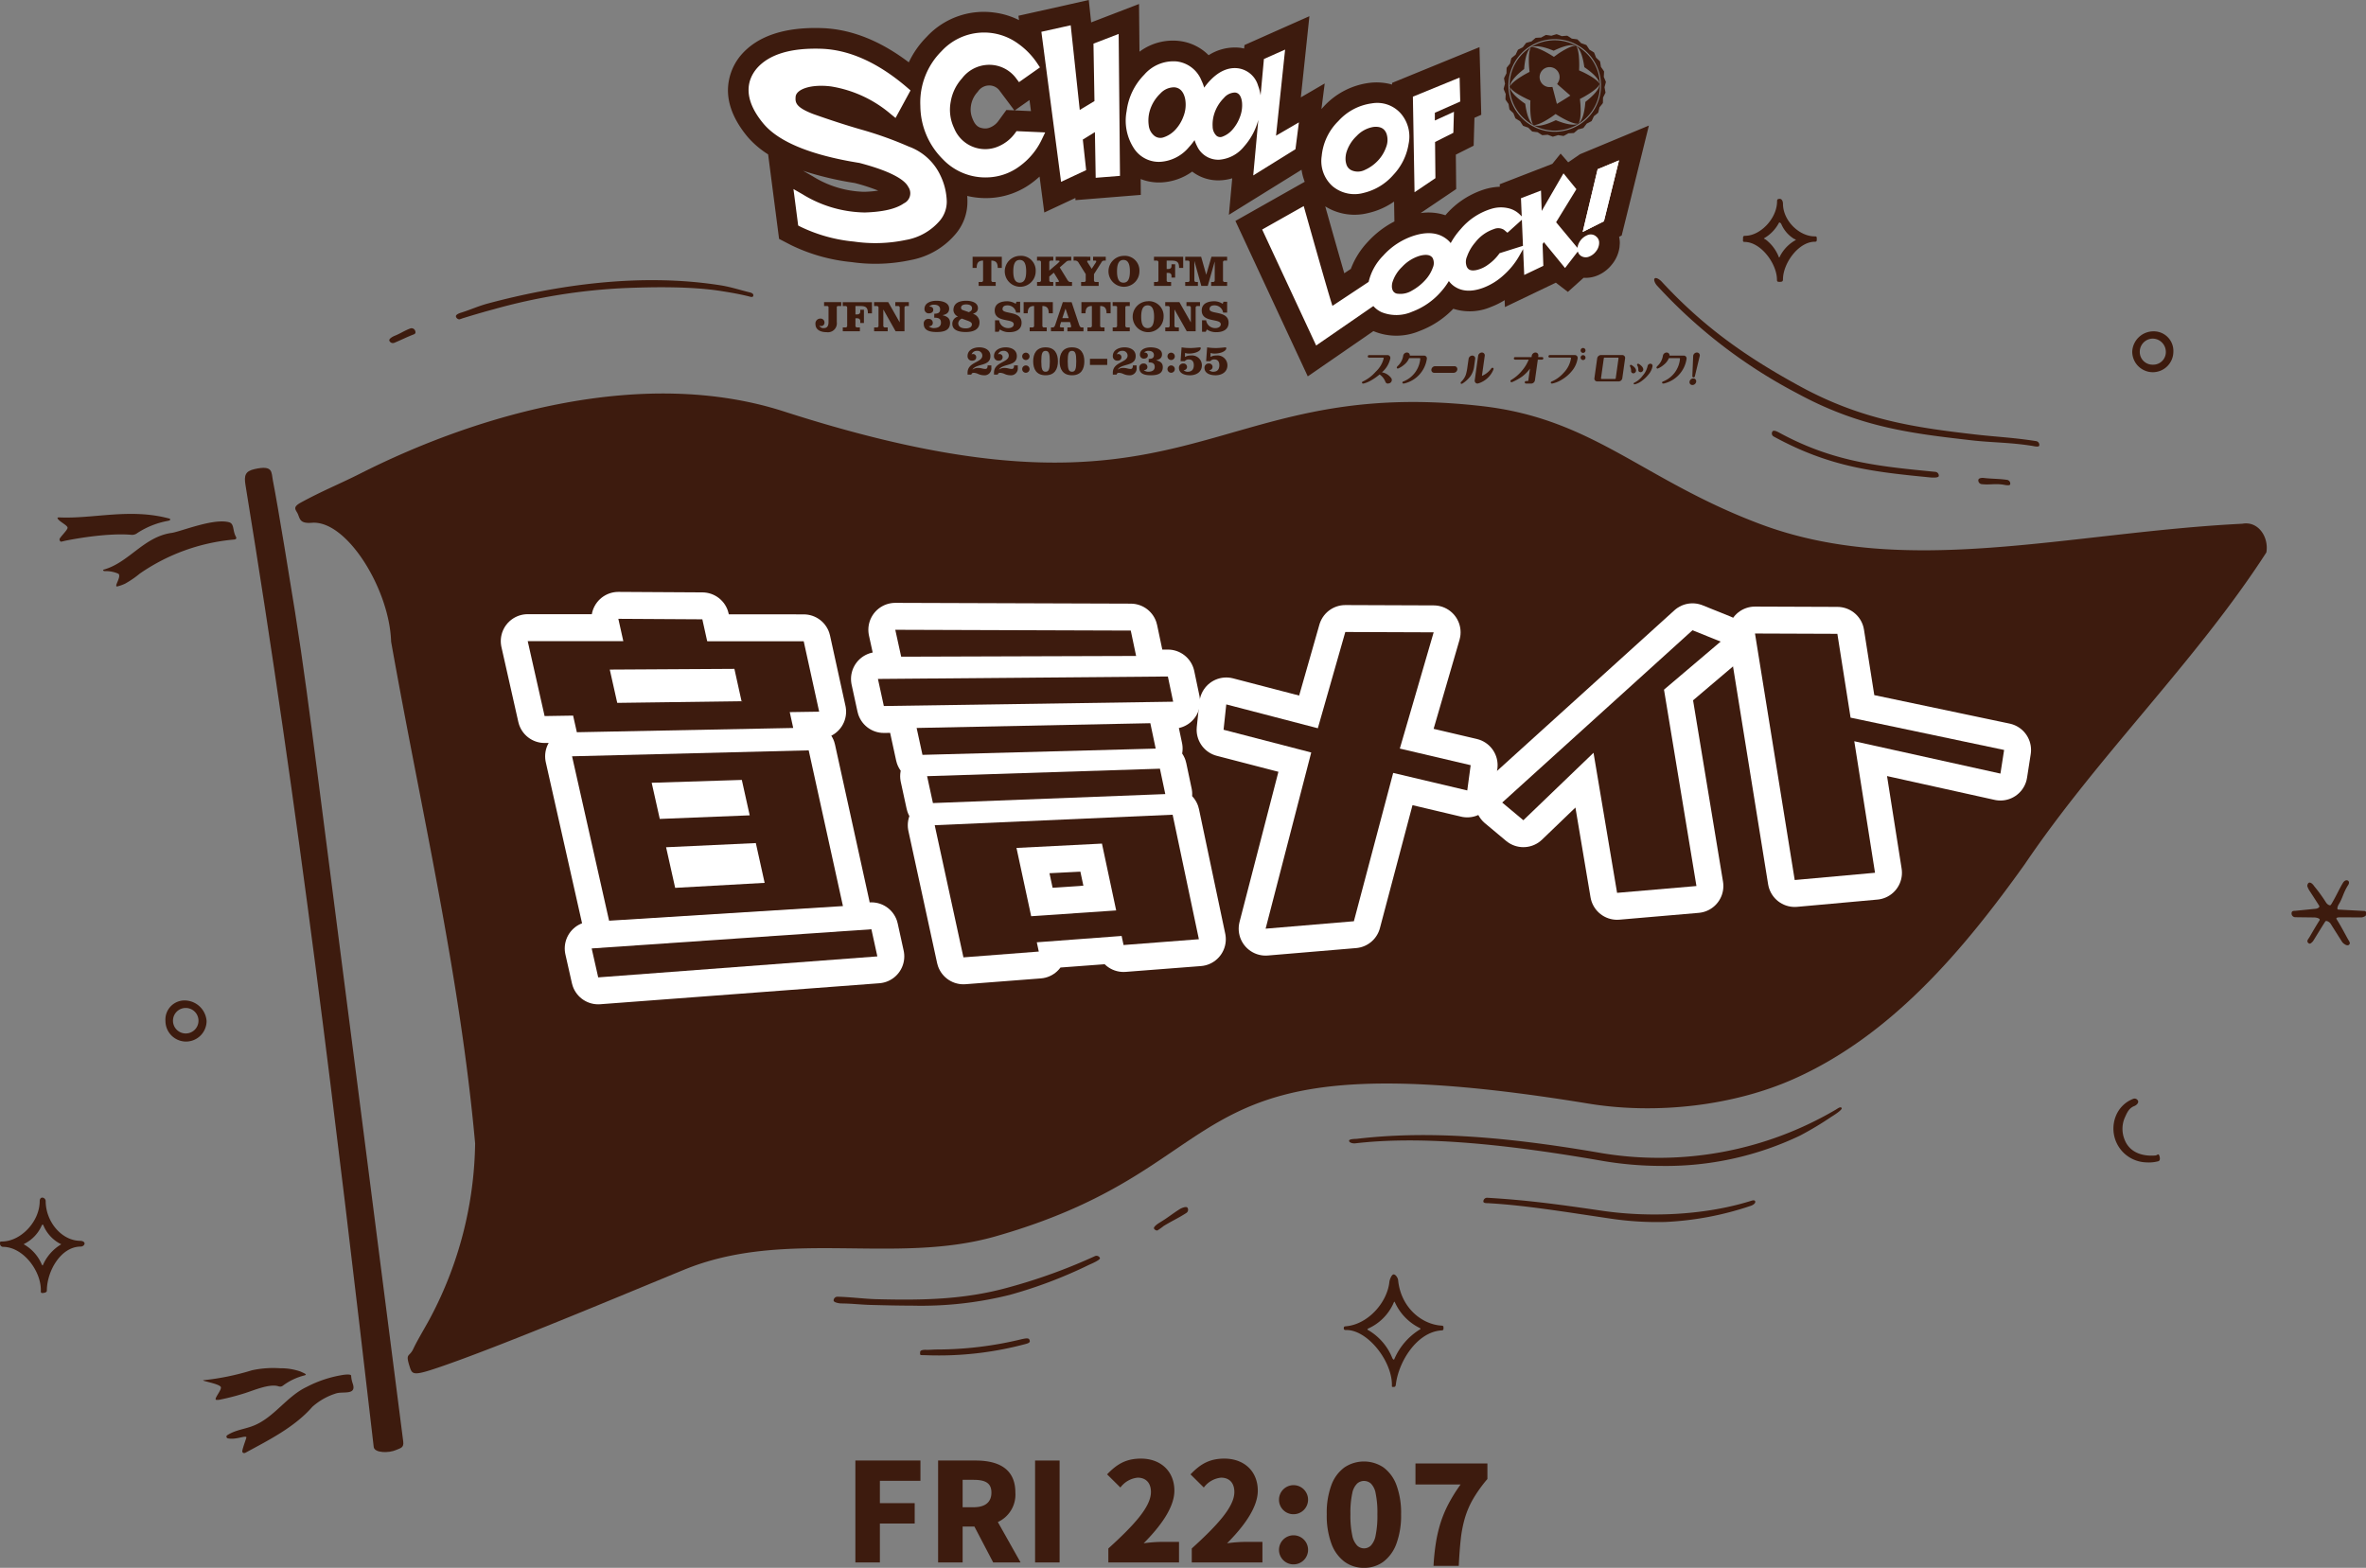 <svg id="宣言メイト" xmlns="http://www.w3.org/2000/svg" xmlns:xlink="http://www.w3.org/1999/xlink" width="477.717" height="316.595" viewBox="0 0 477.717 316.595">
    <rect x="0" y="0" width="477.717" height="316.595" fill="#808080" stroke="none"/>
    <defs>
      <clipPath id="clip-path">
        <rect id="長方形_357" data-name="長方形 357" width="477.717" height="316.595" fill="none"/>
      </clipPath>
    </defs>
    <g id="グループ_803" data-name="グループ 803" clip-path="url(#clip-path)">
      <path id="パス_47158" data-name="パス 47158" d="M66.5,159.781c-1.344-10.414-2.686-20.83-4.34-31.2-.837-5.251-3.455-21.417-4.487-26.634-.334-1.687.092-3.154-3.7-2.3-1.884.423-2.143,1.29-1.833,3.2,10.894,66.735,18.107,127.15,25.9,194.318.23,1.183,3.065,1.2,4.506.559.888-.394,1.61-.428,1.446-1.709-6.332-49.391-11.118-86.842-17.49-136.229" transform="translate(-2.576 -4.922)" fill="#3d1b0e"/>
      <path id="パス_47159" data-name="パス 47159" d="M34.721,110.1c-7.913-2.1-15.142.087-22.073-.208-.221-.01-.475.006-.428.15.21.643,1.97,1.373,2.029,1.924.049.464-1.738,2.071-1.631,2.4.21.633.2.419,1.467.171,3.894-.761,9.312-1.473,13.074-1.132a1.712,1.712,0,0,0,1.188-.371,16.79,16.79,0,0,1,6.1-2.436c.63-.1.685-.388.276-.5" transform="translate(-0.605 -5.406)" fill="#3d1b0e"/>
      <path id="パス_47160" data-name="パス 47160" d="M35.714,113.1c-5.63.806-8.557,5.951-13.648,7.4-.34.1-.085.316.179.317a6.174,6.174,0,0,1,2.756.534c.65.577-.941,2.571-.278,2.563a8.246,8.246,0,0,0,1.6-.556,19.364,19.364,0,0,0,2.987-2.043,39.45,39.45,0,0,1,18.823-6.857c.234-.018.893-.024.585-.582-.7-1.271-.3-2.632-1.383-2.927-3.168-.869-9.738,1.884-11.623,2.154" transform="translate(-1.085 -5.486)" fill="#3d1b0e"/>
      <path id="パス_47161" data-name="パス 47161" d="M65.426,298.569c-3.58,4.1-8.816,6.713-13.456,9.231-.385.209-.724,0-.662-.366.129-.782.854-2.623.823-2.736-.123-.447-2.1.549-3.723.217a.348.348,0,0,1-.169-.62c1.745-1.138,3.558-1.2,5.481-2,4.052-1.682,6.591-5.88,10.556-7.755a23.892,23.892,0,0,1,7.409-2.444c.337-.052,1.54-.19,1.595.147a5.816,5.816,0,0,0,.327,1.621c.794,2.347-1.806,1.555-3.261,1.94a12.952,12.952,0,0,0-4.92,2.76" transform="translate(-2.382 -14.461)" fill="#3d1b0e"/>
      <path id="パス_47162" data-name="パス 47162" d="M58.662,290.688a20.311,20.311,0,0,0-5.653.41,51.061,51.061,0,0,1-9.746,2c-.822.1,2.979.65,3.436,1.341.351.531-1.523,2.516-.9,2.627a2.324,2.324,0,0,0,.854-.062,47.48,47.48,0,0,0,5.025-1.315c1.752-.564,4.816-1.881,6.589-1.387a1.369,1.369,0,0,0,.591.087,1.174,1.174,0,0,0,.436-.213,12.156,12.156,0,0,1,4.235-2.021c.778-.191.146-.4-.728-.808a12.018,12.018,0,0,0-4.144-.656" transform="translate(-2.137 -14.393)" fill="#3d1b0e"/>
      <path id="パス_47163" data-name="パス 47163" d="M455.854,109.9c-35.127,1.757-68.026,11.133-97.491.01-23.782-8.977-33.563-21.27-56.259-23.788-56.273-6.346-57.969,27.788-140.836,1.066-27.977-8.956-61.02.22-85.538,12.638-3.809,1.929-7.725,3.521-11.856,5.785-1.9,1.039-.959,1.468-.575,2.443.393,1,.49,1.837,2.767,1.653,7.082-.574,15.692,13.471,16.007,23.99C88.042,167.358,95.98,201,99.038,235.033a77.337,77.337,0,0,1-8.98,35.083c-.72,1.4-2.7,4.671-3.5,6.4s-1.619.78-.777,3.469c.569,1.818.626,2.117,6.848-.045,12.908-4.483,38.244-15.165,48.633-19.414,20.538-8.4,42.406-.881,62.889-6.733,52.049-14.872,33.646-40.9,119.679-26.8,13.819,2.264,29.269.4,41.257-4.89,19.979-8.822,34.553-26.273,46.812-43.411,14.846-21.964,34.582-40.965,48.807-63,.53-3.054-1.6-6.385-4.846-5.793" transform="translate(-3.106 -4.14)" fill="#3d1b0e"/>
      <path id="パス_47164" data-name="パス 47164" d="M97.574,67.435a4.684,4.684,0,0,0,.562-.194c1.888-.584,4.142-1.252,6.239-1.812A117.951,117.951,0,0,1,131.14,61.11c5.782-.225,13.337-.341,19.339.621,1.916.307,3.447.563,5.343,1.022.42.1.973.34,1.068-.071s-.3-.593-.705-.691c-1.992-.483-3.853-1.107-5.866-1.425-16.6-2.62-33.646.1-46.9,3.636-2.122.566-3.632,1.3-5.541,1.886-.4.125-1.143.412-1.018.812a.763.763,0,0,0,.711.536" transform="translate(-4.796 -2.947)" fill="#3d1b0e"/>
      <path id="パス_47165" data-name="パス 47165" d="M83.405,72.731a.763.763,0,0,0,.3-.056c1.238-.5,2.632-1.208,3.9-1.683.393-.149.456-.37.31-.763a.769.769,0,0,0-.981-.446c-1.283.481-1.889.968-3.139,1.473-.39.155-1.24.609-1.082,1a.758.758,0,0,0,.688.475" transform="translate(-4.095 -3.453)" fill="#3d1b0e"/>
      <path id="パス_47166" data-name="パス 47166" d="M377.8,91.853c11.021,6.017,20.292,6.854,31.611,7.961a.781.781,0,0,1,.363.134.763.763,0,0,1,.322.7c-.044.42-1.353.328-1.771.286-11.5-1.125-20.247-2.077-31.519-8.232a.709.709,0,0,1-.3-1.031c.2-.369.926-.018,1.295.185" transform="translate(-18.639 -4.531)" fill="#3d1b0e"/>
      <path id="パス_47167" data-name="パス 47167" d="M421.427,101.551c1.615.186,2.937.131,4.626.376a.788.788,0,0,1,.326.13.767.767,0,0,1,.318.734c-.062.414-1.046.163-1.461.1-1.677-.243-2.709.085-4.31-.1a.761.761,0,0,1-.67-.842c.049-.419.755-.452,1.171-.4" transform="translate(-20.811 -5.028)" fill="#3d1b0e"/>
      <path id="パス_47168" data-name="パス 47168" d="M352.886,59.772c8.2,8.866,16.621,14.992,28.007,21.188,12.467,6.806,23.429,8.331,35.416,9.708,4.057.465,7.636.611,12.209,1.334a.745.745,0,0,1,.317.127.76.76,0,0,1,.316.743c-.066.415-1.035.154-1.449.088-4.54-.719-8.135-.653-12.175-1.117-12.145-1.394-22.635-2.6-35.36-9.55A103.177,103.177,0,0,1,351.938,60.56c-.287-.31-.741-1.13-.433-1.415s1.114.323,1.381.626" transform="translate(-17.401 -2.925)" fill="#3d1b0e"/>
      <path id="パス_47169" data-name="パス 47169" d="M229.84,266.869a113.18,113.18,0,0,1-17.63,6.364c-8.913,2.452-17.411,2.563-26.561,2.325-2.283-.057-5.529-.472-7.8-.493h-.006a.761.761,0,0,0-.761.755c0,.419,1.157.6,1.579.6,2.265.021,3.713.24,5.984.3,2.755.071,5.535.143,8.326.143a73.83,73.83,0,0,0,19.646-2.164,92.3,92.3,0,0,0,16.017-6.067c.383-.175,2.4-1.014,2.217-1.393a.76.76,0,0,0-1.008-.373" transform="translate(-8.769 -13.212)" fill="#3d1b0e"/>
      <path id="パス_47170" data-name="パス 47170" d="M368.871,255.181c-9.332,2.865-20.517,3.278-29.881,1.9-9.451-1.393-15.59-2.176-23.08-2.608a.743.743,0,0,0-.8.717c-.025.42.682.355,1.1.38,7.442.432,15.249,1.735,24.655,3.12a63.852,63.852,0,0,0,11.014.665A62.683,62.683,0,0,0,369.09,256.1c.4-.124,1.029-.5.906-.9s-.724-.134-1.125-.02" transform="translate(-15.604 -12.601)" fill="#3d1b0e"/>
      <path id="パス_47171" data-name="パス 47171" d="M216.061,284.483a72.74,72.74,0,0,1-17.333,2.107c-.452,0-1.715.107-2.167.06-.419,0-1.1.054-1.1.473s-.088.591.331.6c.443,0,1.979.059,2.434.059a67.56,67.56,0,0,0,18.58-2.315c.4-.112.894-.265.784-.669s-.221-.606-1.526-.31" transform="translate(-9.679 -14.081)" fill="#3d1b0e"/>
      <path id="パス_47172" data-name="パス 47172" d="M250.346,256.857c-1.756,1.123-2.2,1.588-4.082,2.739-.36.22-1.323.863-1.106,1.22a.767.767,0,0,0,.651.366,12.041,12.041,0,0,0,1.282-.913c1.9-1.157,2.813-1.5,4.582-2.633a.762.762,0,0,0,.232-1.052c-.228-.355-1.205.048-1.559.274" transform="translate(-12.139 -12.699)" fill="#3d1b0e"/>
      <path id="パス_47173" data-name="パス 47173" d="M384.918,235.688a70.547,70.547,0,0,1-47.273,8.826c-21.633-3.76-36.631-4.4-49.38-2.91-.416.048-1.729.006-1.679.425s.831.546,1.238.5c12.417-1.445,28.366-.2,49.559,3.48a71.313,71.313,0,0,0,12.247,1.076,62.83,62.83,0,0,0,28-6.12,65.248,65.248,0,0,0,6.356-3.813c.362-.217,2.267-1.4,2.053-1.76s-.768.083-1.124.294" transform="translate(-14.192 -11.65)" fill="#3d1b0e"/>
      <path id="パス_47174" data-name="パス 47174" d="M370.586,50.949c3.282,0,6.534,4.393,6.534,7.639,0,.419.174.418.593.418s.62-.084.62-.5c0-3.247,3.144-7.6,6.426-7.6.419,0,.4-.166.4-.585s-.024-.5-.443-.5c-3.1,0-6.384-3.173-6.384-6.6,0-.419-.2-.97-.62-.97s-.572.084-.572.5c0,3.425-3.348,6.958-6.448,6.958-.419,0-.426.187-.426.606s-.1.628.319.628m3.946-.75a7.762,7.762,0,0,0,3-3.126c.079-.15.371.082.45.232a6.5,6.5,0,0,0,2.556,3.005c.137.078.5.177.366.261a7.827,7.827,0,0,0-3.093,3.115c-.077.159-.217.528-.294.369a8.158,8.158,0,0,0-2.661-3.575c-.133-.086-.459-.2-.322-.281" transform="translate(-18.335 -2.092)" fill="#3d1b0e"/>
      <path id="パス_47175" data-name="パス 47175" d="M497.248,187.411c-.784,1.252-1.594,3.108-2.491,4.533-.206.329-.777-.086-.986-.413a31.3,31.3,0,0,0-2.411-3.324c-.476-.734-1.24-1.143-1.4-.05a4.029,4.029,0,0,0,.427.933c.088.129.724,1.087,1.971,3.053.222.351-.4.639-.815.639l-4.055.408c-.4,0-.651.05-.692.446a.761.761,0,0,0,.757.841l3.854.049c.414,0,1.263.216,1.042.566-1.144,1.809-2.006,3.4-2.158,3.6-.26.356-.479.677-.092,1.01.306.285.606-.043.9-.349.1-.112.926-1.526,2.487-3.993.206-.327.882.1,1.089.426.893,1.409,1.52,2.408,2.308,3.651.222.354.967.886,1.323.66s.285-.5.065-.861c-.393-.621-1.42-2.686-2.475-4.351-.222-.352.31-.386.726-.385l4.289.013c.244,0,.9-.24.9-.484-.016-.372.182-.807-.391-.815l-5.159-.278c-.414,0-.13-.758.091-1.11.737-1.173.9-2.314,1.81-3.759.678-.925-.33-1.452-.9-.661" transform="translate(-24.106 -9.261)" fill="#3d1b0e"/>
      <path id="パス_47176" data-name="パス 47176" d="M39.3,220.85a4.159,4.159,0,0,0,4.153-4.153,4.479,4.479,0,0,0-4.513-4.149,3.862,3.862,0,0,0-3.792,4.149A4.159,4.159,0,0,0,39.3,220.85m-.083-6.784a2.575,2.575,0,1,1-2.548,2.576,2.565,2.565,0,0,1,2.548-2.576" transform="translate(-1.741 -10.525)" fill="#3d1b0e"/>
      <path id="パス_47177" data-name="パス 47177" d="M305.2,281.092c-3.995-.235-8.224-3.642-8.773-9.2-.041-.417-.484-1.143-.9-1.143s-.816,1.079-.859,1.5c-.432,4.151-4.269,8.537-8.695,8.968-.417.041-.515.048-.515.467s.568.274.986.317c4.191.432,8.733,6.392,8.733,11.045,0,.419-.069.432.351.432s.415-.291.472-.706c.612-4.487,4.17-10.2,8.929-10.691.417-.044.663.024.663-.4s.029-.559-.389-.584m-4.312.731a13.041,13.041,0,0,0-5.242,6.054c-.086.2-.31-.051-.4-.256a11.446,11.446,0,0,0-4.919-5.658c-.174-.1-.088-.211.09-.3a10.148,10.148,0,0,0,4.99-4.914c.087-.2.249-.634.337-.439a10.7,10.7,0,0,0,4.951,5.213c.18.087.362.2.187.3" transform="translate(-14.136 -13.407)" fill="#3d1b0e"/>
      <path id="パス_47178" data-name="パス 47178" d="M16.24,263.163c-3.791,0-7.015-3.862-7.015-8.035a.729.729,0,0,0-.688-.695c-.355,0-.521.347-.521.7,0,4.174-3.848,8.167-7.642,8.167-.355,0-.374.044-.374.4a.64.64,0,0,0,.6.681c4.016,0,7.646,4.754,7.646,8.7,0,.354-.061.618.295.618s.919-.1.919-.458c0-3.945,2.823-8.915,6.835-8.915.355,0,.779-.269.779-.624s-.475-.537-.831-.537m-3.927.727a9.084,9.084,0,0,0-3.67,4.211c-.047.112-.181-.082-.227-.194a8.416,8.416,0,0,0-3.573-4.017c-.1-.053.09-.145.192-.193a7.476,7.476,0,0,0,3.413-3.692c.048-.107.234-.151.281-.044a7.393,7.393,0,0,0,3.317,3.735c.1.048.365.14.266.193" transform="translate(0 -12.599)" fill="#3d1b0e"/>
      <path id="パス_47179" data-name="パス 47179" d="M458.045,246.041c.393-.148.314-.754.162-1.146s-.284-.182-.671-.019c-2.624.253-5.3-.541-6.325-3.18a5.765,5.765,0,0,1-.048-4.249c.514-1.16.874-2.107,2.028-2.55.393-.152.89-.617.739-1.009a.755.755,0,0,0-.984-.437,6.14,6.14,0,0,0-3.43,3.288,6.824,6.824,0,0,0,6.075,9.539,7.44,7.44,0,0,0,2.454-.236" transform="translate(-22.232 -11.558)" fill="#3d1b0e"/>
      <path id="パス_47180" data-name="パス 47180" d="M457.1,78.647a4.159,4.159,0,0,0,4.153-4.153,3.95,3.95,0,0,0-3.954-4.1,4.291,4.291,0,0,0-4.351,4.1,4.159,4.159,0,0,0,4.153,4.153m0-6.784a2.681,2.681,0,0,1,2.631,2.631,2.54,2.54,0,0,1-2.631,2.631,2.565,2.565,0,0,1-2.631-2.631,2.652,2.652,0,0,1,2.631-2.631" transform="translate(-22.43 -3.486)" fill="#3d1b0e"/>
      <path id="パス_47181" data-name="パス 47181" d="M126.334,203.875l-1.319-5.844,56.48-3.872,1.2,5.477Zm38.674-53.565.7,3.2-43.686.862-.756-3.358-5.755.092L112.1,135.971l19.305.011L130.4,131.47l16.958.1.981,4.426,19.489.012,3.119,14.211Zm-36.477,42.12-7.477-33.2,47.78-1.2,6.915,31.448Zm25.3-50.855-25.162.146,1.506,6.722,25.1-.334Zm1.5,22.427-18.2.575,1.633,7.3,18.156-.725Zm2.827,12.752-18.12.842,1.834,8.2,18.065-1.01Z" transform="translate(-5.551 -6.51)" fill="#4d2411"/>
      <path id="パス_47182" data-name="パス 47182" d="M126.334,203.875l-1.319-5.844,56.48-3.872,1.2,5.477Zm38.674-53.565.7,3.2-43.686.862-.756-3.358-5.755.092L112.1,135.971l19.305.011L130.4,131.47l16.958.1.981,4.426,19.489.012,3.119,14.211Zm-36.477,42.12-7.477-33.2,47.78-1.2,6.915,31.448Zm25.3-50.855-25.162.146,1.506,6.722,25.1-.334Zm1.5,22.427-18.2.575,1.633,7.3,18.156-.725Zm2.827,12.752-18.12.842,1.834,8.2,18.065-1.01Z" transform="translate(-5.551 -6.51)" fill="none" stroke="#fff" stroke-linecap="round" stroke-linejoin="round" stroke-width="10.876"/>
      <path id="パス_47183" data-name="パス 47183" d="M187.69,149.194l-1.192-5.468,58.541-.492,1.069,5.09Zm48.4,48.264-.39-1.832-17.126,1.279.4,1.871-15.212,1.173-5.8-26.686L246,171.144l5.3,25.141Zm-44.9-58.225L190,133.8l47.546.16,1.081,5.125Zm4.3,19.823-1.18-5.432,47.187-.959,1.081,5.125Zm2.114,9.736-1.18-5.432,47.01-1.509,1.082,5.126Zm34.124,8.184-17.256.874,2.968,13.79,17.162-1.168Z" transform="translate(-9.235 -6.626)" fill="#4d2411"/>
      <path id="パス_47184" data-name="パス 47184" d="M187.69,149.194l-1.192-5.468,58.541-.492,1.069,5.09Zm48.4,48.264-.39-1.832-17.126,1.279.4,1.871-15.212,1.173-5.8-26.686L246,171.144l5.3,25.141Zm-44.9-58.225L190,133.8l47.546.16,1.081,5.125Zm4.3,19.823-1.18-5.432,47.187-.959,1.081,5.125Zm2.114,9.736-1.18-5.432,47.01-1.509,1.082,5.126Zm34.124,8.184-17.256.874,2.968,13.79,17.162-1.168Z" transform="translate(-9.235 -6.626)" fill="none" stroke="#fff" stroke-linecap="round" stroke-linejoin="round" stroke-width="10.876"/>
      <path id="パス_47185" data-name="パス 47185" d="M294.167,162.726l-7.935,29.952-17.822,1.5,9.21-35.578-17.7-4.59.547-5.118,18.487,4.814,5.545-19.436,17.841.067-6.833,23.472,14.306,3.357-.689,5.1Z" transform="translate(-12.871 -6.649)" fill="#4d2411"/>
      <path id="パス_47186" data-name="パス 47186" d="M294.167,162.726l-7.935,29.952-17.822,1.5,9.21-35.578-17.7-4.59.547-5.118,18.487,4.814,5.545-19.436,17.841.067-6.833,23.472,14.306,3.357-.689,5.1Z" transform="translate(-12.871 -6.649)" fill="none" stroke="#fff" stroke-linecap="round" stroke-linejoin="round" stroke-width="10.876"/>
      <path id="パス_47187" data-name="パス 47187" d="M342.307,186.926l-4.758-28.284-14.165,13.621-4.271-3.57L357.53,133.9l5.685,2.289-11.436,9.705,6.549,39.654Z" transform="translate(-15.802 -6.631)" fill="#4d2411"/>
      <path id="パス_47188" data-name="パス 47188" d="M342.307,186.926l-4.758-28.284-14.165,13.621-4.271-3.57L357.53,133.9l5.685,2.289-11.436,9.705,6.549,39.654Z" transform="translate(-15.802 -6.631)" fill="none" stroke="#fff" stroke-linecap="round" stroke-linejoin="round" stroke-width="10.876"/>
      <path id="パス_47189" data-name="パス 47189" d="M392.859,156.346l4.186,26.559-16.214,1.465-8.02-49.778,16.631.062,2.668,16.93,31,6.523-.743,4.772Z" transform="translate(-18.462 -6.665)" fill="#4d2411"/>
      <path id="パス_47190" data-name="パス 47190" d="M392.859,156.346l4.186,26.559-16.214,1.465-8.02-49.778,16.631.062,2.668,16.93,31,6.523-.743,4.772Z" transform="translate(-18.462 -6.665)" fill="none" stroke="#fff" stroke-linecap="round" stroke-linejoin="round" stroke-width="10.876"/>
      <path id="パス_47191" data-name="パス 47191" d="M126.334,203.875l-1.319-5.844,56.48-3.872,1.2,5.477Zm38.674-53.565.7,3.2-43.686.862-.756-3.358-5.755.092L112.1,135.971l19.305.011L130.4,131.47l16.958.1.981,4.426,19.489.012,3.119,14.211Zm-36.477,42.12-7.477-33.2,47.78-1.2,6.915,31.448Zm25.3-50.855-25.162.146,1.506,6.722,25.1-.334Zm1.5,22.427-18.2.575,1.633,7.3,18.156-.725Zm2.827,12.752-18.12.842,1.834,8.2,18.065-1.01Z" transform="translate(-5.551 -6.51)" fill="#3d1b0e"/>
      <path id="パス_47192" data-name="パス 47192" d="M187.69,149.194l-1.192-5.468,58.541-.492,1.069,5.09Zm48.4,48.264-.39-1.832-17.126,1.279.4,1.871-15.212,1.173-5.8-26.686L246,171.144l5.3,25.141Zm-44.9-58.225L190,133.8l47.546.16,1.081,5.125Zm4.3,19.823-1.18-5.432,47.187-.959,1.081,5.125Zm2.114,9.736-1.18-5.432,47.01-1.509,1.082,5.126Zm34.124,8.184-17.256.874,2.968,13.79,17.162-1.168Z" transform="translate(-9.235 -6.626)" fill="#3d1b0e"/>
      <path id="パス_47193" data-name="パス 47193" d="M294.167,162.726l-7.935,29.952-17.822,1.5,9.21-35.578-17.7-4.59.547-5.118,18.487,4.814,5.545-19.436,17.841.067-6.833,23.472,14.306,3.357-.689,5.1Z" transform="translate(-12.871 -6.649)" fill="#3d1b0e"/>
      <path id="パス_47194" data-name="パス 47194" d="M342.307,186.926l-4.758-28.284-14.165,13.621-4.271-3.57L357.53,133.9l5.685,2.289-11.436,9.705,6.549,39.654Z" transform="translate(-15.802 -6.631)" fill="#3d1b0e"/>
      <path id="パス_47195" data-name="パス 47195" d="M392.859,156.346l4.186,26.559-16.214,1.465-8.02-49.778,16.631.062,2.668,16.93,31,6.523-.743,4.772Z" transform="translate(-18.462 -6.665)" fill="#3d1b0e"/>
      <path id="パス_47196" data-name="パス 47196" d="M181.705,310.294h13.139v4.094h-8.188V318.9h7.027v4.122h-7.027v7.856h-4.951Z" transform="translate(-8.998 -15.366)" fill="#3d1b0e"/>
      <path id="パス_47197" data-name="パス 47197" d="M210.4,330.875l-3.79-7.247h-2.379v7.247H199.28V310.294h7.552c4.4,0,8.05,1.493,8.05,6.473a6.092,6.092,0,0,1-3.541,5.947l4.592,8.161Zm-6.169-11.148h2.213c2.351,0,3.6-1.024,3.6-2.96s-1.245-2.573-3.6-2.573h-2.213Z" transform="translate(-9.868 -15.366)" fill="#3d1b0e"/>
      <rect id="長方形_355" data-name="長方形 355" width="4.951" height="20.581" transform="translate(208.992 294.928)" fill="#3d1b0e"/>
      <path id="パス_47198" data-name="パス 47198" d="M235.432,328.033c5.145-4.674,8.6-8.409,8.6-11.4,0-1.881-1.051-2.9-2.683-2.9a4.954,4.954,0,0,0-3.485,1.991l-2.683-2.656c2.02-2.13,3.9-3.181,6.832-3.181,3.984,0,6.75,2.545,6.75,6.474,0,3.541-3.043,7.44-6.2,10.622a29.111,29.111,0,0,1,3.347-.277h3.79v4.149H235.432Z" transform="translate(-11.646 -15.345)" fill="#3d1b0e"/>
      <path id="パス_47199" data-name="パス 47199" d="M253.152,328.033c5.145-4.674,8.6-8.409,8.6-11.4,0-1.881-1.051-2.9-2.683-2.9a4.954,4.954,0,0,0-3.485,1.991l-2.683-2.656c2.02-2.13,3.9-3.181,6.832-3.181,3.984,0,6.75,2.545,6.75,6.474,0,3.541-3.043,7.44-6.2,10.622a29.11,29.11,0,0,1,3.347-.277h3.79v4.149H253.152Z" transform="translate(-12.524 -15.345)" fill="#3d1b0e"/>
      <path id="パス_47200" data-name="パス 47200" d="M271.7,318.342a2.934,2.934,0,1,1,2.932,3.043,2.909,2.909,0,0,1-2.932-3.043m0,10.1a2.935,2.935,0,1,1,2.932,3.07,2.925,2.925,0,0,1-2.932-3.07" transform="translate(-13.455 -15.614)" fill="#3d1b0e"/>
      <path id="パス_47201" data-name="パス 47201" d="M289.358,331.971a6.506,6.506,0,0,1-3.944-1.239,7.945,7.945,0,0,1-2.634-3.645,16.4,16.4,0,0,1-.939-5.938,16.062,16.062,0,0,1,.939-5.895,7.682,7.682,0,0,1,2.634-3.56,7.081,7.081,0,0,1,7.875,0,7.733,7.733,0,0,1,2.62,3.56,16.082,16.082,0,0,1,.939,5.895,16.419,16.419,0,0,1-.939,5.938,8,8,0,0,1-2.62,3.645,6.444,6.444,0,0,1-3.93,1.239m0-3.93a2.005,2.005,0,0,0,1.382-.555,4.042,4.042,0,0,0,.967-2.051,19.6,19.6,0,0,0,.357-4.286,19,19,0,0,0-.357-4.243,3.7,3.7,0,0,0-.967-1.965,2.1,2.1,0,0,0-2.749,0,3.687,3.687,0,0,0-1,1.965,18.357,18.357,0,0,0-.371,4.243,18.936,18.936,0,0,0,.371,4.286,4.022,4.022,0,0,0,1,2.051,2.017,2.017,0,0,0,1.367.555" transform="translate(-13.957 -15.376)" fill="#3d1b0e"/>
      <path id="パス_47202" data-name="パス 47202" d="M304.331,331.593a45.887,45.887,0,0,1,.485-4.67,27.8,27.8,0,0,1,.953-4.059,23.843,23.843,0,0,1,1.595-3.8,32.668,32.668,0,0,1,2.435-3.9h-9.113v-4.243H315.21v3.133a28.313,28.313,0,0,0-2.877,4.015,17.825,17.825,0,0,0-1.665,3.859,24.814,24.814,0,0,0-.84,4.314q-.257,2.335-.4,5.354Z" transform="translate(-14.89 -15.397)" fill="#3d1b0e"/>
      <path id="パス_47203" data-name="パス 47203" d="M340.583,25.355l-7.634,3.177-1.9.791-4.378,1.82-2.382,1.635-1.526-1.761-1.67,2.068-10.629,4.121.021.506a11.962,11.962,0,0,0-2.852.451,17.082,17.082,0,0,0-8.136,5.3,10.863,10.863,0,0,0-5.009-.435l7.187-4.85s-.048-4.793-.071-6.95c.642-.321,3.6-1.809,3.6-1.809s.125-4.423.16-5.628l1.375-.612-.355-13.663-5.589,2.288-12.067,4.937.006.336a11.647,11.647,0,0,0-4.559-.347,15.1,15.1,0,0,0-9.288,4.832c-.149.154-.278.314-.42.47l.663-5.179-4.818,2.806,1.727-16.388L265.438,6.2,258.925,9.1l-.064.7c-.274-.056-.544-.121-.827-.153a9.833,9.833,0,0,0-6.343,1.5,9.973,9.973,0,0,0-6.018-2.884,11.271,11.271,0,0,0-7.943,2.179L237.639.806l-9.667,3.718C227.946,4.273,227.49,0,227.49,0l-4.568,1.033-1.137.258-4.768,1.06-3.726.829.117.882a15.447,15.447,0,0,0-4.88-1.508A15.68,15.68,0,0,0,194.793,7.41a18.366,18.366,0,0,0-3.638,5.177c-5.809-4.4-11.707-6.723-17.567-6.912-7.575-.246-13.1,1.624-16.406,5.558a11.152,11.152,0,0,0-2.545,6.977c0,2.638.977,5.833,3.976,9.434a18.348,18.348,0,0,0,4.137,3.529c.167,1.3,2.212,17.066,2.212,17.066l2.422,1.256a35.627,35.627,0,0,0,12.229,3.43,33.838,33.838,0,0,0,11.865-.4,15.559,15.559,0,0,0,9.311-5.5,9.99,9.99,0,0,0,2.2-6.353c0-.045,0-.089,0-.134,0-.319-.017-.645-.044-.975a16.193,16.193,0,0,0,4.483.425,15.472,15.472,0,0,0,8.71-3.155c.5-.376.97-.772,1.419-1.18l.953,7.259s5.893-2.756,6.284-2.938c0,.081.007.443.007.443L238,39.355l-.03-3.2a10.2,10.2,0,0,0,4.09.685,11.635,11.635,0,0,0,6.315-2.193,8.6,8.6,0,0,0,5.607,1.768A9.782,9.782,0,0,0,256.457,36l-.675,7.376,14.668-9.1a10.773,10.773,0,0,0,.645,2.433l-2.252,1.268L257.1,44.614,271.708,76,284.96,66.86a12.036,12.036,0,0,0,9.335-.03,18.406,18.406,0,0,0,6.8-4.481,10.861,10.861,0,0,0,7.591-.363,15.959,15.959,0,0,0,2.772-1.373l.059,1.394,10.28-4.928,2.428,1.866,3.174-2.851a6.2,6.2,0,0,0,2.727-.435,7.193,7.193,0,0,0,2.936-2.183,7.024,7.024,0,0,0,1.591-3.565l.058-.8v-.057a5.927,5.927,0,0,0-.137-1.238l.516-.261ZM204.074,24.092a4.7,4.7,0,0,1-.389-2.622,5.229,5.229,0,0,1,1.327-2.867l.034-.041.054-.065a2.756,2.756,0,0,1,2.658-1.218,2.591,2.591,0,0,1,1.793,1.118s2.846,3.8,2.911,3.89l-1.607-.073-1.614,2.216a3.784,3.784,0,0,1-1.527,1.245,2.588,2.588,0,0,1-1.7.21c-.56-.11-1.35-.318-1.943-1.794m8.481-1.8c.038-.026,1.311-.925,2.971-2.093l.295,2.241-3.266-.148m-27.577,16.2a23.031,23.031,0,0,1-2.855.242A20.555,20.555,0,0,1,171.752,35.6s-1.948-1.12-1.953-1.121a66.089,66.089,0,0,0,10.444,2.478,38.878,38.878,0,0,1,4.735,1.531M283.866,48.8a16.308,16.308,0,0,0-3.46,5.5c-.557.369-1.024.677-1.327.879-1.131-3.912-2.638-9.228-3.843-13.506a11.166,11.166,0,0,0,8.687,1.341,14.9,14.9,0,0,0,5.211-2.307l.069,4.011a18.968,18.968,0,0,0-5.338,4.085" transform="translate(-7.658)" fill="#3d1b0e"/>
      <path id="パス_47204" data-name="パス 47204" d="M342.395,56.221c-.013.014-.028.023-.039.037s-.015.028-.025.041Z" transform="translate(-16.952 -2.784)" fill="#3d1b0e"/>
      <path id="パス_47205" data-name="パス 47205" d="M295.234,81.392h0Z" transform="translate(-14.62 -4.031)" fill="#3d1b0e"/>
      <path id="パス_47206" data-name="パス 47206" d="M293.357,78.909a5.134,5.134,0,0,0,1.687-2.8.722.722,0,0,0,.008-.1.557.557,0,0,0-.138-.371.565.565,0,0,0-.451-.2h-3.692a.262.262,0,0,0-.279.252l.041.19.186.069h2.867l.107.033.017.115a5.484,5.484,0,0,1-1.625,2.713,7.867,7.867,0,0,1-2.609,1.971.232.232,0,0,0-.15.225c0,.067.029.182.228.182l.13-.016a5.7,5.7,0,0,0,1.5-.631,10.911,10.911,0,0,0,1.693-1.191,3.136,3.136,0,0,1,1.181,1.5.535.535,0,0,0,.533.341l.342-.087a.723.723,0,0,0,.417-.666l-.048-.241a2.94,2.94,0,0,0-1.949-1.281" transform="translate(-14.327 -3.735)" fill="#3d1b0e"/>
      <path id="パス_47207" data-name="パス 47207" d="M302.219,75.514h-2.869c0-.016,0-.03,0-.045a.563.563,0,0,0-.137-.376.569.569,0,0,0-.452-.2.734.734,0,0,0-.491.193.749.749,0,0,0-.26.471,3.53,3.53,0,0,1-1.195,2.139l-.1.207a.207.207,0,0,0,.229.229l.188-.072a4.805,4.805,0,0,0,1.122-.745,3.317,3.317,0,0,0,.962-1.292h2.119l.1.032.024.117a5.431,5.431,0,0,1-3.453,4.585.224.224,0,0,0-.158.218c0,.067.031.182.237.182l.124-.009a6,6,0,0,0,4.578-4.966.968.968,0,0,0,.007-.1.546.546,0,0,0-.138-.372.561.561,0,0,0-.444-.195" transform="translate(-14.694 -3.709)" fill="#3d1b0e"/>
      <path id="パス_47208" data-name="パス 47208" d="M308.72,77.8h-3.9a.736.736,0,0,0-.491.195.751.751,0,0,0-.26.47.571.571,0,0,0,.582.671h3.9a.731.731,0,0,0,.49-.193.753.753,0,0,0,.26-.463v0a.607.607,0,0,0-.133-.476.556.556,0,0,0-.449-.2" transform="translate(-15.057 -3.853)" fill="#3d1b0e"/>
      <path id="パス_47209" data-name="パス 47209" d="M313.084,75.74a.565.565,0,0,0-.445-.195.733.733,0,0,0-.494.189.75.75,0,0,0-.257.469l-.221,1.537a10.338,10.338,0,0,1-.33,1.654,3.679,3.679,0,0,1-.918,1.413.314.314,0,0,0-.133.259.169.169,0,0,0,.07.157c.064.042.159.03.3-.036a6.3,6.3,0,0,0,1.606-1.481A4.367,4.367,0,0,0,313,77.754l.215-1.539a.571.571,0,0,0-.13-.475" transform="translate(-15.365 -3.741)" fill="#3d1b0e"/>
      <path id="パス_47210" data-name="パス 47210" d="M316.848,77.978a.285.285,0,0,0-.259.167,4.37,4.37,0,0,1-1.861,1.464c.028-.193.568-4.039.568-4.039a.65.65,0,0,0,.009-.1.557.557,0,0,0-.138-.375.566.566,0,0,0-.452-.2.735.735,0,0,0-.491.194.762.762,0,0,0-.26.472l-.686,4.921a.578.578,0,0,0,.134.485.57.57,0,0,0,.441.194l.35-.1a4.815,4.815,0,0,0,2.849-2.734l.027-.122a.206.206,0,0,0-.228-.228" transform="translate(-15.513 -3.709)" fill="#3d1b0e"/>
      <path id="パス_47211" data-name="パス 47211" d="M317.247,78.506v0h0Z" transform="translate(-15.71 -3.888)" fill="#3d1b0e"/>
      <path id="パス_47212" data-name="パス 47212" d="M327.27,75.816h-.813l.036-.243a.992.992,0,0,0,.007-.1.562.562,0,0,0-.136-.376.569.569,0,0,0-.452-.2.732.732,0,0,0-.491.193.754.754,0,0,0-.261.471s-.028.194-.037.258h-3.285a.263.263,0,0,0-.287.248l.041.193.186.069h2.769a7.885,7.885,0,0,1-1.375,2.252,8.335,8.335,0,0,1-2.2,1.88.257.257,0,0,0-.106.206.2.2,0,0,0,.221.221l.185-.049a11.638,11.638,0,0,0,1.993-1.126,7.528,7.528,0,0,0,1.54-1.575c-.042.307-.328,2.351-.328,2.351a.166.166,0,0,1-.186.163h-.258a.256.256,0,0,0-.279.25l.04.194.18.067h1.079a.716.716,0,0,0,.493-.195.759.759,0,0,0,.259-.47s.55-3.928.584-4.167h.826a.266.266,0,0,0,.288-.248l-.042-.195Z" transform="translate(-15.889 -3.709)" fill="#3d1b0e"/>
      <path id="パス_47213" data-name="パス 47213" d="M334.242,75.433h-5.02a.265.265,0,0,0-.287.252l.04.19.188.069h4.2l.109.033.018.115a5.471,5.471,0,0,1-1.507,2.946,6.72,6.72,0,0,1-2.417,1.745.225.225,0,0,0-.158.218c0,.067.03.182.235.182l.125-.009a6.144,6.144,0,0,0,1.932-.818,7.588,7.588,0,0,0,1.984-1.724,5.143,5.143,0,0,0,1.141-2.529.733.733,0,0,0,.008-.1.557.557,0,0,0-.137-.37.569.569,0,0,0-.452-.2" transform="translate(-16.289 -3.735)" fill="#3d1b0e"/>
      <path id="パス_47214" data-name="パス 47214" d="M345.219,76.14" transform="translate(-17.095 -3.77)" fill="#3d1b0e"/>
      <path id="パス_47215" data-name="パス 47215" d="M344.321,75.434h-4.31a.732.732,0,0,0-.491.193.75.75,0,0,0-.26.464l-.561,4a.571.571,0,0,0,.582.669h4.3a.727.727,0,0,0,.494-.193.763.763,0,0,0,.258-.462l.561-4a.569.569,0,0,0-.13-.471.561.561,0,0,0-.445-.2m-.752.66-.561,4a.164.164,0,0,1-.185.163h-2.665l-.108-.035-.018-.113.561-4a.166.166,0,0,1,.186-.162h2.664l.108.033Z" transform="translate(-16.772 -3.735)" fill="#3d1b0e"/>
      <path id="パス_47216" data-name="パス 47216" d="M347.473,78.677c0-.023,0-.045,0-.067-.046-.376-.361-.738-.94-1.077l-.1-.029-.147.062-.071.145.066.156a1.808,1.808,0,0,1,.189.98c0,.009.147.283.147.283l.294.1a.552.552,0,0,0,.415-.192.526.526,0,0,0,.153-.366" transform="translate(-17.144 -3.838)" fill="#3d1b0e"/>
      <path id="パス_47217" data-name="パス 47217" d="M348,78.613c0,.008.145.279.145.279l.3.1a.562.562,0,0,0,.416-.188.526.526,0,0,0,.148-.437h0c-.048-.372-.364-.734-.939-1.077-.008,0-.1-.021-.1-.021l-.147.057a.189.189,0,0,0-.071.144l.064.16a1.832,1.832,0,0,1,.19.98" transform="translate(-17.22 -3.826)" fill="#3d1b0e"/>
      <path id="パス_47218" data-name="パス 47218" d="M350.409,77.272a.589.589,0,0,0-.565.492,4.209,4.209,0,0,1-.988,1.923,4.564,4.564,0,0,1-1.7,1.428.173.173,0,0,0-.124.171c0,.045.019.148.185.148l.1-.017a3.845,3.845,0,0,0,1.384-.695,6.8,6.8,0,0,0,1.386-1.339,3.488,3.488,0,0,0,.758-1.605.712.712,0,0,0,.006-.078.411.411,0,0,0-.105-.279.431.431,0,0,0-.341-.148" transform="translate(-17.185 -3.826)" fill="#3d1b0e"/>
      <path id="パス_47219" data-name="パス 47219" d="M357.39,75.514h-2.869c0-.016,0-.03,0-.045a.571.571,0,0,0-.589-.575.734.734,0,0,0-.492.193.762.762,0,0,0-.26.471,3.534,3.534,0,0,1-1.194,2.139l-.1.207a.207.207,0,0,0,.228.229l.189-.072a4.742,4.742,0,0,0,1.122-.745,3.311,3.311,0,0,0,.963-1.292h2.118l.1.032.023.117a5.429,5.429,0,0,1-3.452,4.585.223.223,0,0,0-.158.218c0,.067.03.182.236.182l.125-.009a6,6,0,0,0,4.577-4.966.96.96,0,0,0,.007-.1.546.546,0,0,0-.138-.372.559.559,0,0,0-.444-.195" transform="translate(-17.426 -3.709)" fill="#3d1b0e"/>
      <path id="パス_47220" data-name="パス 47220" d="M360.875,75.093a.562.562,0,0,0-.445-.2.727.727,0,0,0-.5.193.767.767,0,0,0-.258.471s-.17,4.1-.17,4.1.043.19.043.19l.186.069a.266.266,0,0,0,.286-.25L361,75.576v-.006a.58.58,0,0,0-.129-.478" transform="translate(-17.803 -3.709)" fill="#3d1b0e"/>
      <path id="パス_47221" data-name="パス 47221" d="M359.662,80.4a.743.743,0,0,0-.492.189.735.735,0,0,0-.26.468.568.568,0,0,0,.582.67.734.734,0,0,0,.49-.19.742.742,0,0,0,.262-.467.567.567,0,0,0-.582-.67" transform="translate(-17.773 -3.981)" fill="#3d1b0e"/>
      <path id="パス_47222" data-name="パス 47222" d="M336.266,73.933a.494.494,0,1,0,.492.5.495.495,0,0,0-.492-.5" transform="translate(-16.627 -3.661)" fill="#3d1b0e"/>
      <path id="パス_47223" data-name="パス 47223" d="M336.266,75.452a.495.495,0,1,0,.492.5.5.5,0,0,0-.492-.5" transform="translate(-16.627 -3.736)" fill="#3d1b0e"/>
      <path id="パス_47224" data-name="パス 47224" d="M341.64,34.861l-2.415,1-3.016,12.663,4.288-2.155,3.046-12.3Z" transform="translate(-16.649 -1.687)" fill="#fff"/>
      <path id="パス_47225" data-name="パス 47225" d="M191.358,30.106a74.249,74.249,0,0,0-9.72-3.468c-3.034-.878-6.075-1.867-9.56-3.1-3.592-1.377-3.639-2.351-3.561-3.46.109-1.577,3.158-2.622,7.165-2.111a24.591,24.591,0,0,1,12.039,5.576l.973.792,3.023-5.565-.638-.547c-5.85-5.035-11.707-7.683-17.409-7.866-6.232-.2-10.634,1.166-13.081,4.076-1.753,2.162-2.913,5.827,1.444,11.06,3.11,3.7,9.627,6.363,19.374,7.921,7.049,1.852,9.254,3.645,9.846,4.819a2.251,2.251,0,0,1-.877,3.342c-1.589,1.118-4.249,1.736-7.914,1.843A24.659,24.659,0,0,1,169.9,39.732l-1.818-1.044.954,7.365.489.254A31.537,31.537,0,0,0,180.3,49.294a29.869,29.869,0,0,0,10.462-.325,11.6,11.6,0,0,0,6.963-4.008,5.948,5.948,0,0,0,1.31-3.811,12.8,12.8,0,0,0-1.283-5.206,11.314,11.314,0,0,0-6.391-5.838" transform="translate(-7.875 -0.512)" fill="#fff"/>
      <path id="パス_47226" data-name="パス 47226" d="M214.632,27.228a7.981,7.981,0,0,1-3.161,2.583,6.685,6.685,0,0,1-4.2.514,6.759,6.759,0,0,1-4.942-4.1,8.614,8.614,0,0,1-.69-5.332,9.271,9.271,0,0,1,2.272-4.714l.017-.022a6.913,6.913,0,0,1,6.3-2.681,6.768,6.768,0,0,1,4.673,2.756l.526.7,4.232-2.981-.6-.9a15.128,15.128,0,0,0-3.806-3.894,11.668,11.668,0,0,0-15.458,1.509,14.614,14.614,0,0,0-4.286,11.09,15.3,15.3,0,0,0,4.5,10.7,11.855,11.855,0,0,0,9.242,3.7,11.361,11.361,0,0,0,6.4-2.321,14.113,14.113,0,0,0,4.362-5.29l.7-1.463-5.785-.26Z" transform="translate(-9.681 -0.342)" fill="#fff"/>
      <path id="パス_47227" data-name="パス 47227" d="M231.737,9.077s.18,10.521.2,11.6l-2.971,1.793c-.284-2.675-1.826-17.1-1.826-17.1L226,5.623l-4.781,1.063,3.974,30.3,5.064-2.367s-.559-5.128-.671-6.171c.526-.325,1.343-.827,2.443-1.506.038,2.438.155,9.227.155,9.227l4.907-.391L236.824,7.12Z" transform="translate(-10.955 -0.266)" fill="#fff"/>
      <path id="パス_47228" data-name="パス 47228" d="M273.407,30.657l.695-5.424s-3.291,1.917-4.618,2.688c.339-3.19,1.833-17.386,1.833-17.386l-1.647.731-2.631,1.169-.674,7.336a8.66,8.66,0,0,0-.5-1.933,4.9,4.9,0,0,0-4.119-3.534c-1.935-.215-3.817.622-5.59,2.487a12.393,12.393,0,0,0-1.175,1.432,9.315,9.315,0,0,0-.565-1.475,6.166,6.166,0,0,0-5.028-3.824A7.792,7.792,0,0,0,242.88,15.6a12.721,12.721,0,0,0-3.559,7.349,10.217,10.217,0,0,0,1.351,7.337A6,6,0,0,0,246.1,33.2a8.18,8.18,0,0,0,5.77-2.927,13.134,13.134,0,0,0,1.165-1.455,7.712,7.712,0,0,0,.49,1.181,4.712,4.712,0,0,0,4.495,2.774,7.128,7.128,0,0,0,5.02-2.682,13.073,13.073,0,0,0,2.87-5.365l-1.028,11.221Zm-22.588-6.706a7.943,7.943,0,0,1-1.669,2.775,5.66,5.66,0,0,1-2.409,1.543,1.972,1.972,0,0,1-1.982-.461,3.128,3.128,0,0,1-.973-1.959,7.036,7.036,0,0,1,.186-2.881,7.881,7.881,0,0,1,2.15-3.558,3.764,3.764,0,0,1,2.846-1.259c.436.047,1.729.2,2.174,2.377a6.462,6.462,0,0,1-.322,3.423m11.336.3a7.921,7.921,0,0,1-1.522,2.508,4.895,4.895,0,0,1-2.01,1.371,1.158,1.158,0,0,1-1.307-.352,2.611,2.611,0,0,1-.629-1.679,7.1,7.1,0,0,1,.321-2.588,7.887,7.887,0,0,1,1.945-3.2,3.019,3.019,0,0,1,2.236-1.107c.334.037,1.195.141,1.424,1.948.021.229.03.459.029.687a6.567,6.567,0,0,1-.487,2.409" transform="translate(-11.843 -0.522)" fill="#fff"/>
      <path id="パス_47229" data-name="パス 47229" d="M283.057,38.767a6.919,6.919,0,0,0,6.193,1.265,11.434,11.434,0,0,0,5.977-3.631,11.773,11.773,0,0,0,3.083-6.248,7.123,7.123,0,0,0-1.5-6.066,6.346,6.346,0,0,0-5.92-2.13,11.042,11.042,0,0,0-6.765,3.578,11.361,11.361,0,0,0-3.358,7.054,6.793,6.793,0,0,0,2.284,6.179m2.664-6.773a7.579,7.579,0,0,1,2.1-3.446,6.021,6.021,0,0,1,3.38-1.829c1.807-.206,2.379.669,2.655,1.354a3.968,3.968,0,0,1-.074,2.711,7.643,7.643,0,0,1-1.628,2.7,8.2,8.2,0,0,1-2.695,1.924,3.164,3.164,0,0,1-2.579.1,1.912,1.912,0,0,1-1.125-1.244,3.649,3.649,0,0,1-.172-1.166,5.061,5.061,0,0,1,.139-1.1" transform="translate(-13.902 -1.084)" fill="#fff"/>
      <path id="パス_47230" data-name="パス 47230" d="M304.687,36.795s-.064-6.214-.073-7.306l3.694-1.857.119-4.238c-2.784,1.272-2.779,1.268-3.854,1.757,0-.177.008-1.419,0-1.563.979-.432,5.126-2.271,5.126-2.271l-.126-4.838-1.4.57-8.034,3.289.334,19.3Z" transform="translate(-14.863 -0.816)" fill="#fff"/>
      <path id="パス_47231" data-name="パス 47231" d="M335.488,49.516a1.663,1.663,0,0,0-1.728-.2A3.309,3.309,0,0,0,331.78,51.8c0,.029,0,.053,0,.078l-4.31-5.18c.638-1.041,4.095-6.672,4.095-6.672l-2.606-3.2L328.2,38.13l-3.642,6.292c-.044-1.3-.138-4.121-.138-4.121l-4.046,1.549.156,3.67-.419-.413a4.866,4.866,0,0,0-2.459-1.271,6.543,6.543,0,0,0-3.272.162,13,13,0,0,0-6.161,4.072,14.64,14.64,0,0,0-2.031,2.843,4.729,4.729,0,0,0-1.064-.987c-1.56-1.107-3.6-1.317-6.055-.607a14.158,14.158,0,0,0-6.521,4.136,11.1,11.1,0,0,0-2.93,5.287c-1.751,1.161-6,3.981-7.308,4.843-.746-2.151-5.8-20.148-5.8-20.148l-1.568.884-6.821,3.851,10.9,23.419,11.55-7.967a4.93,4.93,0,0,0,1.663,1.241,7.984,7.984,0,0,0,6.221-.118,14.373,14.373,0,0,0,5.793-4.042,13.938,13.938,0,0,0,1.567-2.134,4.434,4.434,0,0,0,1.283,1.19c1.516.955,3.447,1.012,5.73.148a12.776,12.776,0,0,0,4.093-2.567,15.3,15.3,0,0,0,3.048-3.742l.839-1.469.222,5.219,3.863-1.844s-.134-3.848-.153-4.388c.064-.1.139-.221.255-.4l4.28,5.228,2.576-3.338a1.6,1.6,0,0,0,.611.873,1.776,1.776,0,0,0,1.74.134,3.1,3.1,0,0,0,1.266-.962,2.85,2.85,0,0,0,.668-1.465,2.434,2.434,0,0,0,.022-.291,1.572,1.572,0,0,0-.674-1.375m-32.911,6.353a7.39,7.39,0,0,1-1.528,2.509,10.448,10.448,0,0,1-2.712,2.138,4.429,4.429,0,0,1-2.789.62,1.2,1.2,0,0,1-1.044-.643,1.958,1.958,0,0,1-.187-.894,3.263,3.263,0,0,1,.087-.7,7.3,7.3,0,0,1,1.955-3.172,8.086,8.086,0,0,1,3.474-2.224c1.38-.394,2.3-.25,2.729.447a2.292,2.292,0,0,1,.014,1.924m13.486-2.928-.2.266a9.349,9.349,0,0,1-2.121,2.048,6.159,6.159,0,0,1-2.461,1.111c-1.215.214-1.609-.221-1.833-.676a2.653,2.653,0,0,1,.044-2.087,8.8,8.8,0,0,1,1.625-2.806l.011-.012a7.971,7.971,0,0,1,3.809-2.723,2.191,2.191,0,0,1,2.021.163l.691.583,2.911-2.618.223,5.263Z" transform="translate(-13.277 -1.823)" fill="#fff"/>
      <path id="パス_47232" data-name="パス 47232" d="M341.64,34.861l-2.415,1-3.016,12.663,4.288-2.155,3.046-12.3Z" transform="translate(-16.649 -1.687)" fill="#fff"/>
      <path id="パス_47233" data-name="パス 47233" d="M206.607,56.8V54.543h5.9V56.8h-.826c0-.906-.267-1.475-1.288-1.475v3.969a.32.32,0,0,0,.346.355h.533v.782h-3.445v-.782h.551a.321.321,0,0,0,.347-.355V55.324c-1.022,0-1.288.569-1.288,1.475Z" transform="translate(-10.231 -2.701)" fill="#3d1b0e"/>
      <path id="パス_47234" data-name="パス 47234" d="M216.452,55.183c.889,0,1.3.746,1.3,2.3s-.408,2.291-1.3,2.291-1.3-.738-1.3-2.291.408-2.3,1.3-2.3m0-.826a3.122,3.122,0,1,0,3.222,3.125,2.964,2.964,0,0,0-3.222-3.125" transform="translate(-10.559 -2.692)" fill="#3d1b0e"/>
      <path id="パス_47235" data-name="パス 47235" d="M227.2,54.543v.781c-.55,0-.773.018-1,.221L224.881,56.7l1.491,2.432c.276.453.462.514.675.514h.31v.782h-3.3v-.782h.32c.168,0,.345-.017.345-.1a.87.87,0,0,0-.159-.355l-.879-1.43-.914.772v.756a.32.32,0,0,0,.346.355h.453v.782H220.3v-.782h.452a.321.321,0,0,0,.347-.355V55.68a.32.32,0,0,0-.347-.355h-.461v-.781h3.285v.781h-.462a.32.32,0,0,0-.346.355v1.668l1.084-.94a6.982,6.982,0,0,0,1-.914c0-.16-.222-.169-.435-.169h-.346v-.781Z" transform="translate(-10.909 -2.701)" fill="#3d1b0e"/>
      <path id="パス_47236" data-name="パス 47236" d="M231.445,54.543v.781h-.364c-.169,0-.275.036-.275.143a.719.719,0,0,0,.133.3l.781,1.215.79-1.215a.731.731,0,0,0,.133-.3c0-.106-.1-.143-.275-.143H232v-.781h2.558v.781h-.186c-.319,0-.5.062-.613.24l-1.581,2.494v1.235a.321.321,0,0,0,.347.355h.6v.782H229.58v-.782h.586a.32.32,0,0,0,.346-.355V58.059l-1.4-2.236a.827.827,0,0,0-.861-.5h-.187v-.781Z" transform="translate(-11.294 -2.701)" fill="#3d1b0e"/>
      <path id="パス_47237" data-name="パス 47237" d="M238.486,55.183c.888,0,1.3.746,1.3,2.3s-.409,2.291-1.3,2.291-1.3-.738-1.3-2.291.409-2.3,1.3-2.3m0-.826a3.123,3.123,0,1,0,3.223,3.125,2.963,2.963,0,0,0-3.223-3.125" transform="translate(-11.65 -2.692)" fill="#3d1b0e"/>
      <path id="パス_47238" data-name="パス 47238" d="M245.145,60.43v-.782h.542a.321.321,0,0,0,.347-.355V55.68a.32.32,0,0,0-.347-.355h-.55v-.781h5.9V56.8h-.826c0-1.279-.5-1.475-1.634-1.475H247.7v1.7h.275c.506,0,.7-.231.7-.6V56.07h.737v2.681h-.737v-.346c0-.373-.2-.6-.7-.6H247.7v1.491a.32.32,0,0,0,.345.355h.551v.782Z" transform="translate(-12.139 -2.701)" fill="#3d1b0e"/>
      <path id="パス_47239" data-name="パス 47239" d="M254.991,54.543l1.02,3.614h.018l1.047-3.614h3.16v.781h-.489a.319.319,0,0,0-.345.355v3.614a.319.319,0,0,0,.345.355h.489v.782h-3.222v-.782h.373a.32.32,0,0,0,.346-.355V55.546h-.017l-1.394,4.885h-1.3l-1.385-4.974h-.017v3.837a.32.32,0,0,0,.346.355h.374v.782h-2.566v-.782h.533a.32.32,0,0,0,.346-.355V55.68a.32.32,0,0,0-.346-.355h-.533v-.781Z" transform="translate(-12.468 -2.701)" fill="#3d1b0e"/>
      <path id="パス_47240" data-name="パス 47240" d="M178.43,64.192v.781h-.55c-.222,0-.346.071-.346.221v3.037a1.806,1.806,0,0,1-2.069,2.025c-1.216,0-2.237-.489-2.237-1.632a.984.984,0,0,1,.951-1.111.783.783,0,0,1,.869.781.669.669,0,0,1-.666.727.577.577,0,0,1-.363-.1H174a.885.885,0,0,0,.931.508c.694,0,.933-.5.933-1.2V65.222c0-.169-.125-.249-.347-.249h-.55v-.781Z" transform="translate(-8.578 -3.179)" fill="#3d1b0e"/>
      <path id="パス_47241" data-name="パス 47241" d="M179.029,70.077V69.3h.541a.321.321,0,0,0,.347-.357V65.329a.321.321,0,0,0-.347-.356h-.549v-.78h5.9v2.255H184.1c0-1.278-.5-1.474-1.633-1.474h-.88v1.7h.276c.507,0,.7-.23.7-.6v-.348h.737V68.4h-.737v-.347c0-.374-.195-.605-.7-.605h-.276v1.491a.321.321,0,0,0,.347.357h.55v.779Z" transform="translate(-8.865 -3.179)" fill="#3d1b0e"/>
      <path id="パス_47242" data-name="パス 47242" d="M190.837,68.249h.017V65.328a.32.32,0,0,0-.346-.355h-.542v-.781H192.7v.781h-.533a.32.32,0,0,0-.346.355v4.75h-1.794L187.561,65.7h-.017v3.239a.32.32,0,0,0,.346.356h.541v.78h-2.743V69.3h.542a.32.32,0,0,0,.346-.356V65.328a.32.32,0,0,0-.346-.355h-.55v-.781h2.859Z" transform="translate(-9.195 -3.179)" fill="#3d1b0e"/>
      <path id="パス_47243" data-name="パス 47243" d="M198.356,66.514c.626,0,1.183-.129,1.183-.864,0-.7-.578-.954-1.193-.954a1.243,1.243,0,0,0-1.014.377c.457,0,.825.159.825.666,0,.487-.457.705-.894.705a.852.852,0,0,1-.884-.894c0-1.262,1.372-1.65,2.4-1.65,1.014,0,2.584.288,2.584,1.591,0,.824-.586,1.173-1.322,1.313v.018c.845.22,1.5.547,1.5,1.552,0,1.491-1.214,1.838-2.694,1.838-1.263,0-2.616-.239-2.616-1.641a.911.911,0,0,1,.994-1.013.786.786,0,0,1,.835.785c0,.488-.368.706-.825.706a1.6,1.6,0,0,0,.984.368c.726,0,1.491-.218,1.491-1.1s-.616-1-1.362-1Z" transform="translate(-9.718 -3.164)" fill="#3d1b0e"/>
      <path id="パス_47244" data-name="パス 47244" d="M205.366,67.916c.715.259.885.458.885.745,0,.636-.7.816-1.223.816-.716,0-1.53-.209-1.53-1.074a1.143,1.143,0,0,1,.725-.906Zm.288-1.71-1.223-.426a.484.484,0,0,1-.367-.467c0-.569.6-.679,1.053-.679.5,0,1.163.151,1.163.766a.678.678,0,0,1-.368.646Zm-.537-2.306c-1.292,0-2.594.377-2.594,1.909a1.512,1.512,0,0,0,.934,1.283,1.47,1.47,0,0,0-1.154,1.479c0,1.413,1.61,1.642,2.695,1.642,1.431,0,2.792-.429,2.792-1.948a1.773,1.773,0,0,0-1.342-1.73c.547-.189,1.025-.488,1.025-1.134,0-1.2-1.392-1.5-2.356-1.5" transform="translate(-10.018 -3.164)" fill="#3d1b0e"/>
      <path id="パス_47245" data-name="パス 47245" d="M216.436,66.286h-.816a1.731,1.731,0,0,0-1.741-1.455c-.514,0-.994.168-.994.763,0,1.119,3.845.222,3.845,2.753,0,1.422-1.226,1.9-2.45,1.9a3.237,3.237,0,0,1-1.936-.55l-.23.471h-.746V67.841h.826a1.832,1.832,0,0,0,1.936,1.581c.461,0,1.021-.259,1.021-.764,0-1.269-3.846-.24-3.846-2.788,0-1.464,1.324-1.865,2.549-1.865a3.178,3.178,0,0,1,1.686.515l.161-.418h.737Z" transform="translate(-10.464 -3.17)" fill="#3d1b0e"/>
      <path id="パス_47246" data-name="パス 47246" d="M217.449,66.447V64.192h5.895v2.255h-.825c0-.9-.267-1.474-1.287-1.474v3.968a.321.321,0,0,0,.346.357h.533v.779h-3.445V69.3h.55a.321.321,0,0,0,.346-.357V64.972c-1.021,0-1.287.569-1.287,1.474Z" transform="translate(-10.768 -3.179)" fill="#3d1b0e"/>
      <path id="パス_47247" data-name="パス 47247" d="M226.179,65.515h.018l.639,1.909h-1.287Zm-.532-1.323-1.483,4.439c-.177.542-.3.667-.612.667h-.3v.779h2.61V69.3H225.6c-.24,0-.55-.028-.55-.168a2.062,2.062,0,0,1,.132-.569l.107-.355H227.1l.187.64a1.193,1.193,0,0,1,.044.319c0,.1-.221.134-.488.134h-.266v.779h3.24V69.3h-.3c-.31,0-.435-.125-.613-.667l-1.482-4.439Z" transform="translate(-11.055 -3.179)" fill="#3d1b0e"/>
      <path id="パス_47248" data-name="パス 47248" d="M229.725,66.447V64.192h5.895v2.255h-.825c0-.9-.267-1.474-1.288-1.474v3.968a.321.321,0,0,0,.347.357h.533v.779h-3.446V69.3h.551a.321.321,0,0,0,.346-.357V64.972c-1.021,0-1.287.569-1.287,1.474Z" transform="translate(-11.376 -3.179)" fill="#3d1b0e"/>
      <path id="パス_47249" data-name="パス 47249" d="M239.819,64.972h-.55c-.222,0-.346.036-.346.355v3.613a.321.321,0,0,0,.346.357h.542v.779h-3.445V69.3h.541a.322.322,0,0,0,.348-.357V65.2c0-.151-.125-.232-.348-.232h-.55v-.781h3.463Z" transform="translate(-11.704 -3.179)" fill="#3d1b0e"/>
      <path id="パス_47250" data-name="パス 47250" d="M243.624,64.831c.888,0,1.3.746,1.3,2.3s-.409,2.291-1.3,2.291-1.3-.738-1.3-2.291.409-2.3,1.3-2.3m0-.826a3.122,3.122,0,1,0,3.222,3.125A2.963,2.963,0,0,0,243.624,64" transform="translate(-11.905 -3.17)" fill="#3d1b0e"/>
      <path id="パス_47251" data-name="パス 47251" d="M252.686,68.249h.017V65.328a.32.32,0,0,0-.346-.355h-.542v-.781h2.735v.781h-.532a.32.32,0,0,0-.346.355v4.75h-1.794L249.41,65.7h-.017v3.239a.32.32,0,0,0,.346.356h.542v.78h-2.744V69.3h.541a.32.32,0,0,0,.347-.356V65.328a.32.32,0,0,0-.347-.355h-.549v-.781h2.859Z" transform="translate(-12.258 -3.179)" fill="#3d1b0e"/>
      <path id="パス_47252" data-name="パス 47252" d="M260.411,66.286h-.816a1.73,1.73,0,0,0-1.74-1.455c-.515,0-.994.168-.994.763,0,1.119,3.844.222,3.844,2.753,0,1.422-1.225,1.9-2.45,1.9a3.232,3.232,0,0,1-1.935-.55l-.23.471h-.747V67.841h.826a1.831,1.831,0,0,0,1.936,1.581c.461,0,1.021-.259,1.021-.764,0-1.269-3.844-.24-3.844-2.788,0-1.464,1.322-1.865,2.548-1.865a3.172,3.172,0,0,1,1.685.515l.161-.418h.737Z" transform="translate(-12.641 -3.17)" fill="#3d1b0e"/>
      <path id="パス_47253" data-name="パス 47253" d="M205.538,79.3v-.374c0-2.218,2.983-2.015,2.983-3.472a.97.97,0,0,0-1.083-.95,1.092,1.092,0,0,0-1.084.71.835.835,0,0,1,.346-.07.631.631,0,0,1,.586.631c0,.284-.133.71-.843.71a.876.876,0,0,1-.906-.923c0-1.279,1.278-1.768,2.37-1.768s2.246.489,2.246,1.757c0,2.131-2.806,1.457-3.614,2.717l.018.017a1.781,1.781,0,0,1,1.136-.336,3.563,3.563,0,0,1,.738.1,3.174,3.174,0,0,0,.71.108c.409,0,.445-.416.445-.72h.753v.434a1.387,1.387,0,0,1-1.553,1.563,2.872,2.872,0,0,1-1.074-.249,2.59,2.59,0,0,0-.9-.248c-.284,0-.47.107-.506.365Z" transform="translate(-10.178 -3.654)" fill="#3d1b0e"/>
      <path id="パス_47254" data-name="パス 47254" d="M211.152,79.3v-.374c0-2.218,2.984-2.015,2.984-3.472a.971.971,0,0,0-1.084-.95,1.09,1.09,0,0,0-1.083.71.831.831,0,0,1,.345-.07.631.631,0,0,1,.586.631c0,.284-.133.71-.843.71a.876.876,0,0,1-.906-.923c0-1.279,1.278-1.768,2.371-1.768s2.246.489,2.246,1.757c0,2.131-2.806,1.457-3.613,2.717l.018.017a1.776,1.776,0,0,1,1.135-.336,3.563,3.563,0,0,1,.738.1,3.192,3.192,0,0,0,.71.108c.409,0,.445-.416.445-.72h.755v.434a1.388,1.388,0,0,1-1.555,1.563,2.881,2.881,0,0,1-1.074-.249,2.584,2.584,0,0,0-.9-.248c-.284,0-.47.107-.506.365Z" transform="translate(-10.456 -3.654)" fill="#3d1b0e"/>
      <path id="パス_47255" data-name="パス 47255" d="M218.631,78.248a.749.749,0,0,1-.746.737.741.741,0,0,1,0-1.483.756.756,0,0,1,.746.746m0-2.575a.749.749,0,0,1-.746.737.741.741,0,0,1,0-1.483.756.756,0,0,1,.746.746" transform="translate(-10.753 -3.71)" fill="#3d1b0e"/>
      <path id="パス_47256" data-name="パス 47256" d="M221.117,76.62c0-1.545.186-2.114.862-2.114s.86.569.86,2.114-.186,2.1-.86,2.1-.862-.559-.862-2.1m.862-2.824c-1.83,0-2.5,1.243-2.5,2.824s.665,2.814,2.5,2.814,2.493-1.234,2.493-2.814-.664-2.824-2.493-2.824" transform="translate(-10.869 -3.654)" fill="#3d1b0e"/>
      <path id="パス_47257" data-name="パス 47257" d="M226.73,76.62c0-1.545.188-2.114.862-2.114s.861.569.861,2.114-.187,2.1-.861,2.1-.862-.559-.862-2.1m.862-2.824c-1.829,0-2.5,1.243-2.5,2.824s.666,2.814,2.5,2.814,2.494-1.234,2.494-2.814-.665-2.824-2.494-2.824" transform="translate(-11.147 -3.654)" fill="#3d1b0e"/>
      <rect id="長方形_356" data-name="長方形 356" width="3.489" height="1.242" transform="translate(220.071 72.451)" fill="#3d1b0e"/>
      <path id="パス_47258" data-name="パス 47258" d="M236.394,79.3v-.374c0-2.218,2.983-2.015,2.983-3.472a.97.97,0,0,0-1.084-.95,1.091,1.091,0,0,0-1.083.71.838.838,0,0,1,.346-.07.631.631,0,0,1,.586.631c0,.284-.134.71-.843.71a.876.876,0,0,1-.906-.923c0-1.279,1.278-1.768,2.37-1.768s2.246.489,2.246,1.757c0,2.131-2.806,1.457-3.613,2.717l.017.017a1.781,1.781,0,0,1,1.136-.336,3.563,3.563,0,0,1,.738.1,3.183,3.183,0,0,0,.71.108c.409,0,.445-.416.445-.72h.755v.434a1.388,1.388,0,0,1-1.555,1.563,2.876,2.876,0,0,1-1.074-.249,2.59,2.59,0,0,0-.9-.248c-.284,0-.47.107-.506.365Z" transform="translate(-11.706 -3.654)" fill="#3d1b0e"/>
      <path id="パス_47259" data-name="パス 47259" d="M243.917,76.131c.559,0,1.056-.115,1.056-.773,0-.621-.514-.853-1.065-.853a1.118,1.118,0,0,0-.907.337c.41,0,.738.143.738.6,0,.434-.409.63-.8.63a.762.762,0,0,1-.789-.8c0-1.128,1.224-1.475,2.148-1.475.9,0,2.308.258,2.308,1.42,0,.739-.525,1.049-1.181,1.173v.016c.755.2,1.341.489,1.341,1.386,0,1.332-1.084,1.642-2.406,1.642-1.127,0-2.335-.213-2.335-1.465a.815.815,0,0,1,.888-.907.7.7,0,0,1,.746.7c0,.435-.329.631-.737.631a1.431,1.431,0,0,0,.879.327c.647,0,1.331-.195,1.331-.984s-.55-.9-1.216-.9Z" transform="translate(-11.985 -3.654)" fill="#3d1b0e"/>
      <path id="パス_47260" data-name="パス 47260" d="M249.487,78.248a.741.741,0,1,1-.745-.746.748.748,0,0,1,.745.746m0-2.575a.741.741,0,1,1-.745-.746.748.748,0,0,1,.745.746" transform="translate(-12.281 -3.71)" fill="#3d1b0e"/>
      <path id="パス_47261" data-name="パス 47261" d="M250.975,73.8a11.6,11.6,0,0,0,1.855.134c.613,0,1.687-.134,1.846-.134a.152.152,0,0,1,.169.16c0,.64-1.217,1.092-2.352,1.092a2.418,2.418,0,0,1-.817-.124l-.027.808a2.152,2.152,0,0,1,1.163-.292,2,2,0,0,1,2.263,1.969c0,1.386-1.161,2.025-2.414,2.025-.986,0-2.219-.329-2.219-1.518a.83.83,0,0,1,.843-.861.7.7,0,0,1,.791.71.642.642,0,0,1-.693.622,1.147,1.147,0,0,0,.791.336c.9,0,1.27-.5,1.27-1.349,0-.657-.294-1.143-1.021-1.143a.942.942,0,0,0-.8.353h-.852Z" transform="translate(-12.402 -3.654)" fill="#3d1b0e"/>
      <path id="パス_47262" data-name="パス 47262" d="M256.4,73.8a11.6,11.6,0,0,0,1.855.134c.613,0,1.688-.134,1.847-.134a.151.151,0,0,1,.168.16c0,.64-1.217,1.092-2.352,1.092a2.412,2.412,0,0,1-.816-.124l-.028.808a2.152,2.152,0,0,1,1.163-.292A2,2,0,0,1,260.5,77.41c0,1.386-1.163,2.025-2.414,2.025-.986,0-2.219-.329-2.219-1.518a.83.83,0,0,1,.843-.861.7.7,0,0,1,.79.71.641.641,0,0,1-.692.622,1.143,1.143,0,0,0,.79.336c.9,0,1.27-.5,1.27-1.349,0-.657-.293-1.143-1.022-1.143a.939.939,0,0,0-.8.353H256.2Z" transform="translate(-12.671 -3.654)" fill="#3d1b0e"/>
      <path id="パス_47263" data-name="パス 47263" d="M324.932,9.856a9.128,9.128,0,1,0,12.574,2.959,9.146,9.146,0,0,0-12.574-2.959m9.091-.221c.716.436,1.334,1.779,1.686,4.291,2.095,1.428,3.01,2.575,3.083,3.411-.027.836-.866,2.043-2.872,3.6-.195,2.533-.73,3.9-1.415,4.381-.731.4-2.2.278-4.55-.688-2.289,1.106-3.746,1.319-4.5.966-.717-.436-1.338-1.774-1.68-4.28-2.112-1.441-3.02-2.586-3.089-3.423.019-.833.862-2.043,2.872-3.6.191-2.536.731-3.9,1.411-4.381.741-.4,2.2-.274,4.554.687,2.29-1.109,3.745-1.315,4.5-.967m-3.62,1.605c-.14.106-.669.48-.835.605-.173-.115-.741-.467-.887-.547-2.369-1.382-3.406-1.5-3.714-1.384-.234.224-.592,1.2-.414,3.94.01.164.074.818.1,1.027-.186.09-.771.408-.92.488-2.376,1.368-3.007,2.208-3.051,2.524.067.317.742,1.119,3.2,2.328.153.084.748.355.938.429-.011.215-.029.864-.028,1.042-.008,2.738.4,3.7.658,3.9.3.1,1.341-.094,3.618-1.606.141-.1.676-.475.839-.605.172.12.737.461.886.548,2.369,1.38,3.4,1.494,3.708,1.386.237-.226.6-1.209.418-3.94-.017-.177-.075-.821-.1-1.027.188-.094.762-.407.919-.491,2.379-1.363,2.993-2.209,3.052-2.524-.073-.316-.748-1.115-3.2-2.331-.156-.078-.751-.344-.941-.426.013-.205.033-.867.03-1.044,0-2.735-.409-3.7-.659-3.9-.309-.09-1.338.089-3.62,1.605m2.487,8.428q-1.3.834-2.719,1.681c-.246-.95-.893-3.424-.893-3.424l-.474.025a2.018,2.018,0,1,1,1.654-1.024l-.234.413,2.667,2.328m6.174-5.806c-.057-.378-.119-.728-.179-1.095-.256-.244-.5-.483-.771-.73a.409.409,0,0,1-.036-.032c-.137-.358-.262-.695-.4-1.033-.295-.194-.587-.366-.9-.552-.016-.01-.03-.018-.043-.028-.2-.318-.394-.623-.608-.927-.327-.125-.648-.236-1-.356a.1.1,0,0,0-.045-.01c-.269-.277-.522-.532-.785-.784-.349-.048-.692-.1-1.055-.137a.152.152,0,0,0-.048,0c-.316-.214-.619-.408-.931-.6-.354.02-.695.045-1.059.085-.014,0-.03.009-.047,0-.358-.141-.687-.268-1.039-.393-.34.094-.671.193-1.018.3-.015.007-.028.017-.041.016-.379-.056-.737-.113-1.1-.165-.311.165-.614.325-.931.507-.012.012-.029.015-.039.025-.385.015-.742.031-1.111.062-.091.074-.806.69-.806.69s-.025.022-.033.032c-.375.1-.719.187-1.074.292-.22.274-.421.549-.645.84-.008.014-.019.028-.025.038s-.882.453-.987.509c-.051.106-.457.961-.457.961a.224.224,0,0,0-.021.043c-.3.237-.578.46-.858.7-.086.341-.169.678-.247,1.031a.121.121,0,0,1-.009.048c-.239.292-.471.57-.694.865-.018.354-.025.7-.029,1.062,0,.015,0,.032,0,.048-.182.341-.34.661-.5.991.055.344.117.682.191,1.042,0,.016.012.031.012.047,0,0-.262.96-.282,1.071.125.327.258.644.407.984a.141.141,0,0,1,.018.039c-.026.381-.046.741-.052,1.11.193.295.386.577.6.875.009.01.016.027.027.037.057.379.117.736.18,1.1.249.245.5.486.769.733a.411.411,0,0,0,.034.029c.132.362.265.689.4,1.031.3.187.592.374.9.557a.093.093,0,0,1,.041.026c.2.317.4.617.607.926.334.12.659.241,1.008.355a.148.148,0,0,1,.038.011c.27.278.522.521.793.784.345.053.685.1,1.05.134a.226.226,0,0,0,.048.008c.316.214.617.408.931.6.353-.019.695-.052,1.06-.08.013,0,.031,0,.047-.007.351.144.687.268,1.035.393.34-.094.671-.193,1.019-.3a.176.176,0,0,0,.045-.015c.373.061.732.121,1.1.168.313-.168.616-.327.932-.509a.4.4,0,0,1,.042-.026s.994-.052,1.106-.061c.276-.222.535-.447.809-.689.015,0,.019-.025.033-.032.366-.093.718-.184,1.073-.289.072-.092.643-.844.643-.844a.348.348,0,0,0,.027-.038c.343-.173.664-.337.988-.513.156-.315.3-.625.454-.955a.256.256,0,0,1,.024-.045c.3-.231.582-.463.858-.7.084-.345.169-.677.246-1.032.007-.014,0-.029.01-.046.243-.29.474-.57.693-.865.016-.352.02-.7.03-1.064,0-.013,0-.032,0-.048.174-.332.34-.661.5-.99-.061-.347-.121-.679-.19-1.043,0-.015-.012-.029-.015-.043.1-.364.2-.719.285-1.076-.132-.326-.261-.648-.407-.979a.113.113,0,0,1-.019-.042c.024-.379.045-.74.053-1.107-.195-.3-.391-.58-.605-.876,0-.014-.015-.026-.024-.039m-4.406,11.7a9.349,9.349,0,1,1,3.03-12.864,9.368,9.368,0,0,1-3.03,12.864" transform="translate(-15.817 -0.36)" fill="#3d1b0e"/>
    </g>
  </svg>
  